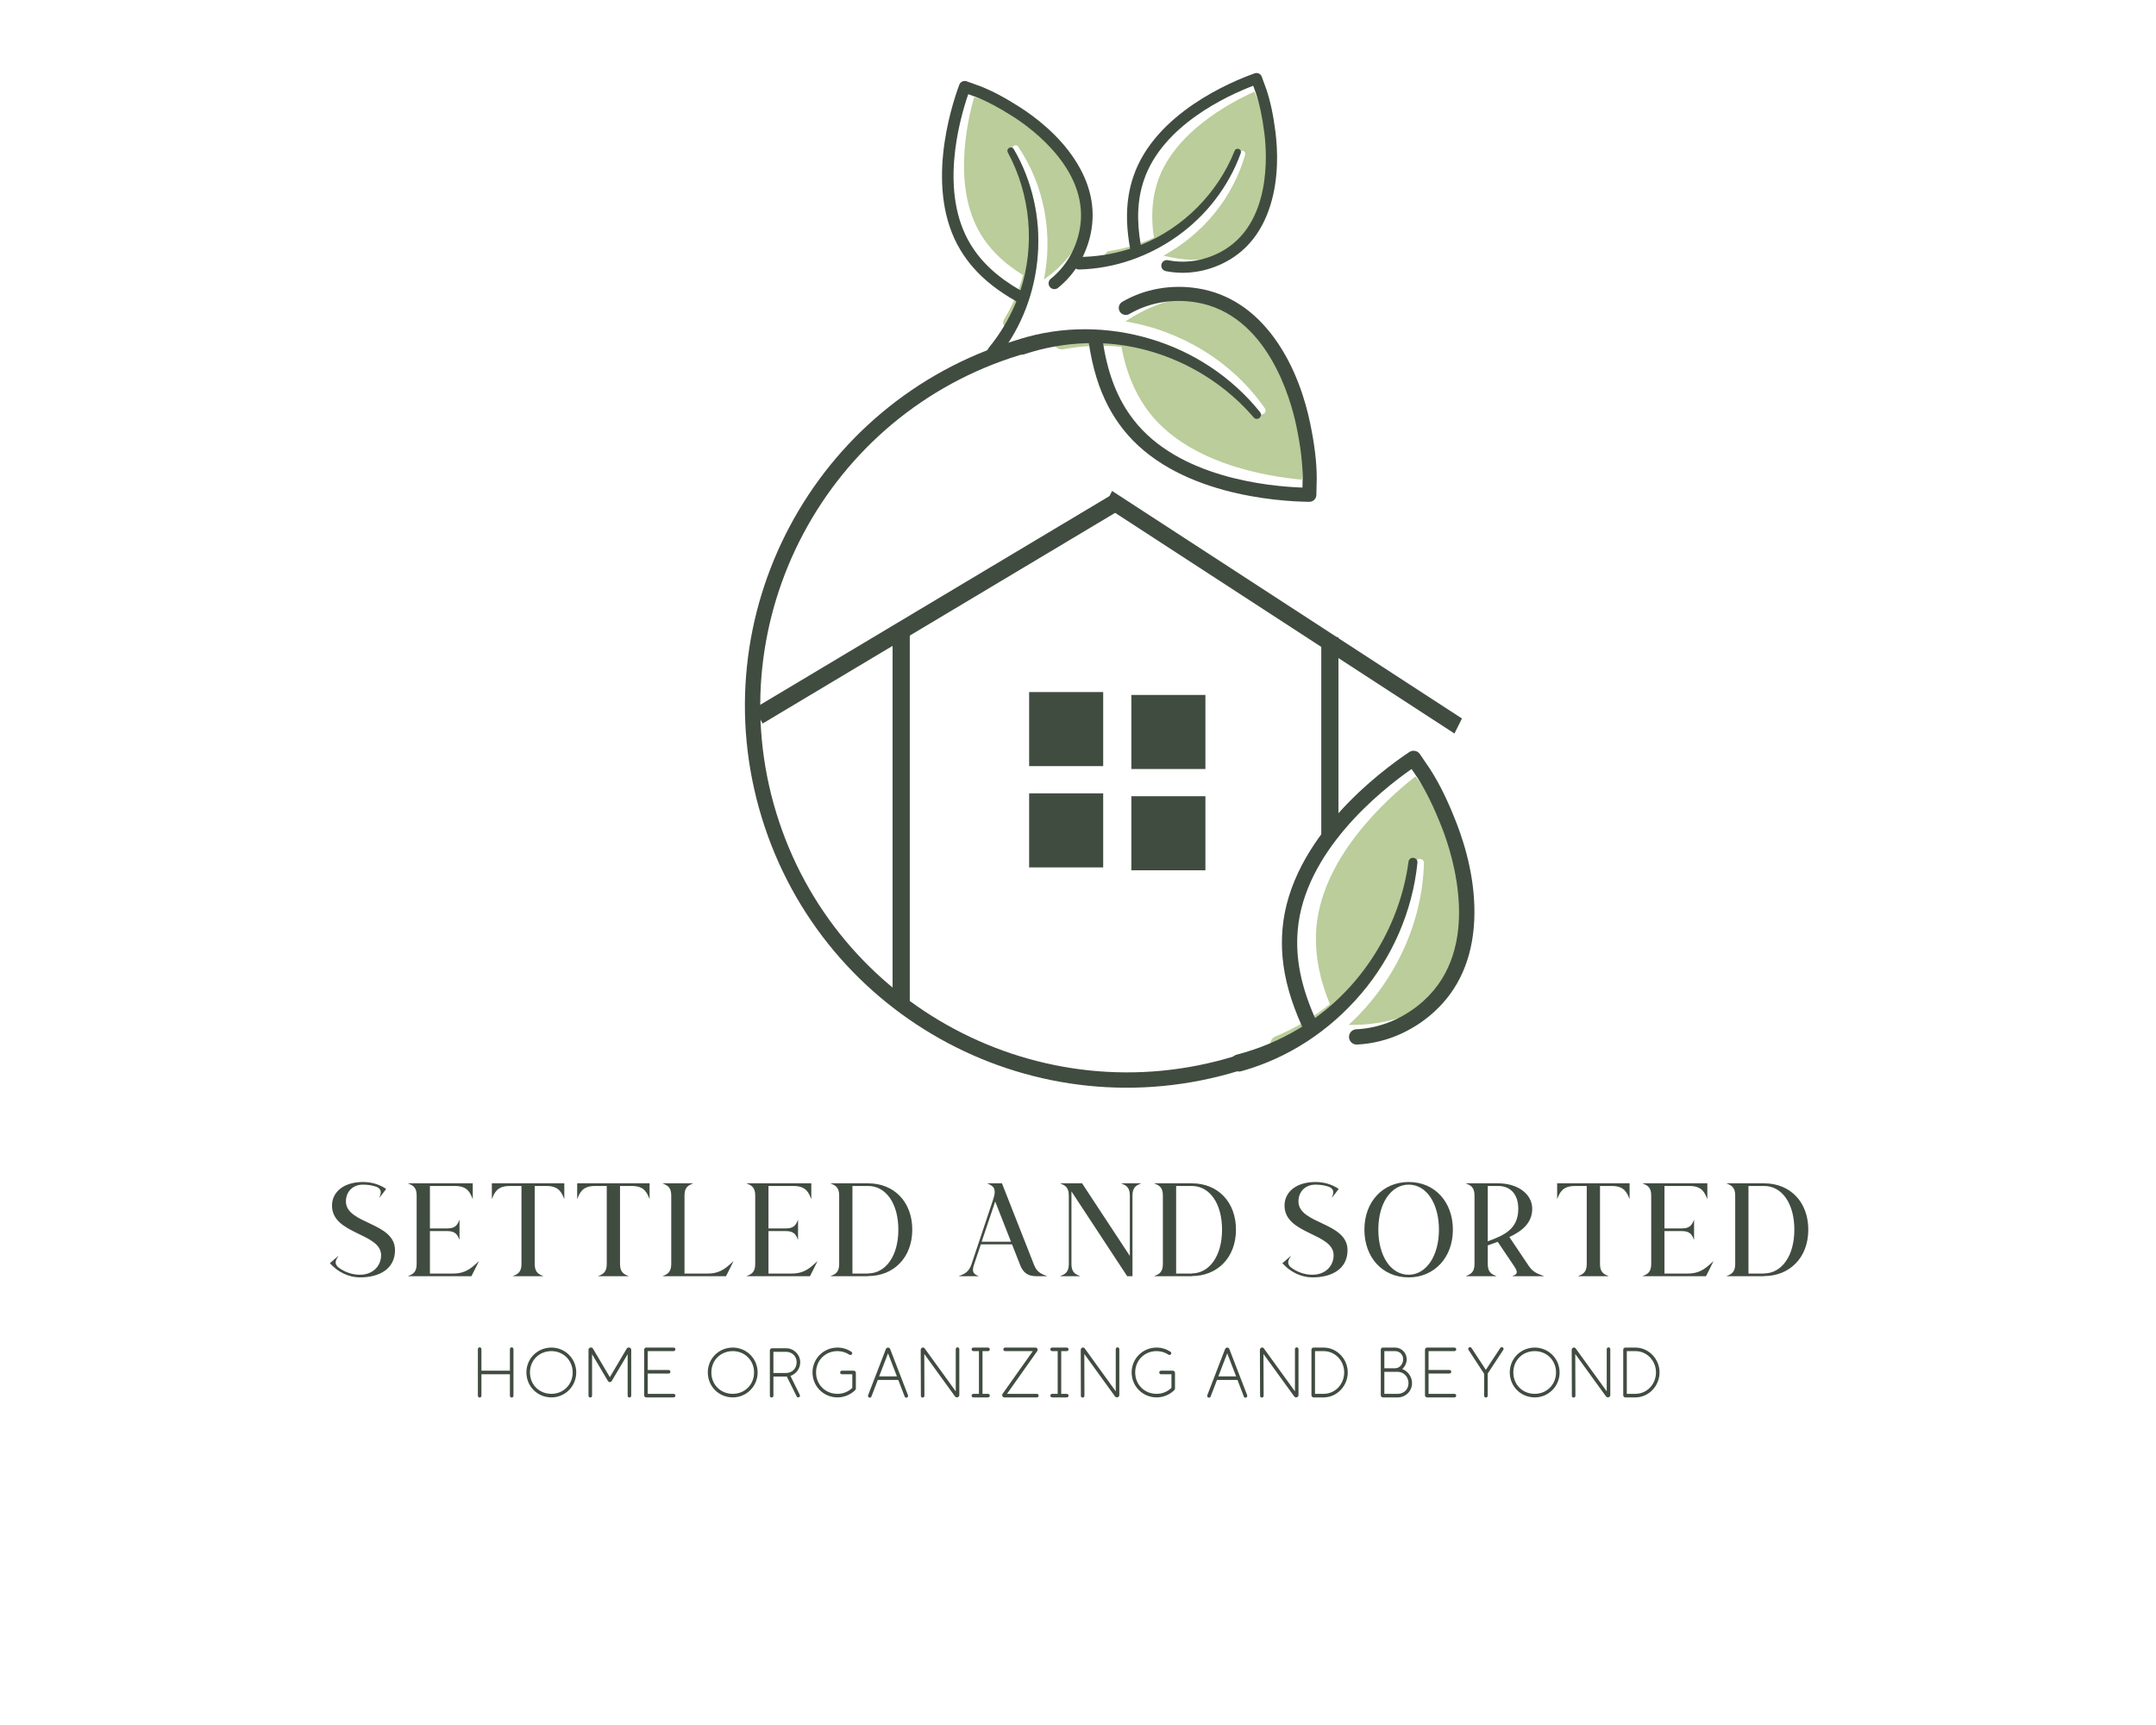 <?xml version="1.0" encoding="UTF-8" standalone="no" ?>
<!DOCTYPE svg PUBLIC "-//W3C//DTD SVG 1.1//EN" "http://www.w3.org/Graphics/SVG/1.1/DTD/svg11.dtd">
<svg xmlns="http://www.w3.org/2000/svg" xmlns:xlink="http://www.w3.org/1999/xlink" version="1.1" width="1280" height="1024" viewBox="0 0 1280 1024" xml:space="preserve">
<desc>Created with Fabric.js 5.3.0</desc>
<defs>
</defs>
<g transform="matrix(1 0 0 1 640 512)" id="background-logo"  >
<rect style="stroke: none; stroke-width: 0; stroke-dasharray: none; stroke-linecap: butt; stroke-dashoffset: 0; stroke-linejoin: miter; stroke-miterlimit: 4; fill: rgb(255,255,255); fill-opacity: 0; fill-rule: nonzero; opacity: 1;"  paint-order="stroke"  x="-640" y="-512" rx="0" ry="0" width="1280" height="1024" />
</g>
<g transform="matrix(3.186 0 0 3.186 634.431 365.674)" id="logo-logo"  >
<g style=""  paint-order="stroke"   >
		<g transform="matrix(-0.416 -1.361 1.361 -0.416 -22.926 27.04)"  >
<g style=""  paint-order="stroke"   >
		<g transform="matrix(1 0 0 1 0 0)"  >
<path style="stroke: none; stroke-width: 1; stroke-dasharray: none; stroke-linecap: butt; stroke-dashoffset: 0; stroke-linejoin: miter; stroke-miterlimit: 4; fill: rgb(65,76,65); fill-rule: nonzero; opacity: 1;"  paint-order="stroke"  transform=" translate(-50, -25.18)" d="M 2.009 50.361 L 0.009 50.361 C 0.008 50.24 0 50.121 0 50 C 0 22.386 22.386 0 50 0 C 77.614 0 100 22.386 100 50 C 100 50.121 99.992 50.24 99.991 50.361 L 97.991 50.361 C 97.992 50.24 98 50.121 98 50 C 98 23.533 76.467 2 50 2 C 23.533 2 2 23.533 2 50 C 2 50.121 2.008 50.24 2.009 50.361 z" stroke-linecap="round" />
</g>
</g>
</g>
		<g transform="matrix(-0.057 -0.406 -0.406 0.057 54.333 55.239)"  >
<g style=""  paint-order="stroke"   >
		<g transform="matrix(1 0 0 1 0 0)"  >
<path style="stroke: none; stroke-width: 1; stroke-dasharray: none; stroke-linecap: butt; stroke-dashoffset: 0; stroke-linejoin: miter; stroke-miterlimit: 4; fill: rgb(186,205,154); fill-rule: nonzero; opacity: 1;"  paint-order="stroke"  transform=" translate(-57.742, -48.825)" d="M 111.554 13.16 C 105.341 9.91 98.16 7.144 88.96 4.452 C 76.995 0.965 65.473 -0.488 54.714 0.144 C 39.178 1.055 26.105 6.824 17.898 16.377 C 14.771 20.021 12.268 24.214 10.454 28.843 C 6.868 38.002 6.006 48.843 7.869 61.145 C 23.544 38.338 48.033 21.793 75.854 17.001 C 78.308 16.623 79.063 20.209 76.585 20.792 C 49.97 26.299 25.965 43.114 11.899 66.315 C 11.908 66.318 11.918 66.321 11.928 66.324 C 6.805 74.52 2.784 83.45 0.148 92.925 C -0.434 94.918 0.756 97.012 2.767 97.53 C 4.746 98.044 6.767 96.851 7.273 94.87 C 9.694 85.542 13.45 76.545 18.425 68.249 C 29.807 71.224 40.621 71.862 50.668 70.123 C 84.028 64.337 107.188 29.729 115.485 15.359 L 111.554 13.16 Z" stroke-linecap="round" />
</g>
</g>
</g>
		<g transform="matrix(-0.04 -0.459 -0.459 0.04 51.684 54.671)"  >
<g style=""  paint-order="stroke"   >
		<g transform="matrix(1 0 0 1 0 0)"  >
<path style="stroke: none; stroke-width: 1; stroke-dasharray: none; stroke-linecap: butt; stroke-dashoffset: 0; stroke-linejoin: miter; stroke-miterlimit: 4; fill: rgb(65,76,65); fill-rule: nonzero; opacity: 1;"  paint-order="stroke"  transform=" translate(-61.564, -51.982)" d="M 121.545 16.747 C 119.775 15.757 115.112 13.151 115.112 13.151 C 115.087 13.138 115.062 13.124 115.038 13.111 C 108.813 9.85 101.683 7.096 92.601 4.442 C 82.772 1.571 67.82 -1.404 52.406 0.72 C 37.169 2.823 25.293 9.365 17.105 20.167 C 9.966 29.585 6.286 40.992 6.743 52.288 C 6.812 53.993 8.253 55.317 9.955 55.25 C 11.659 55.18 12.985 53.742 12.916 52.038 C 12.517 42.17 15.753 32.178 22.028 23.899 C 41.399 -1.654 79.616 7.086 90.869 10.373 C 99.53 12.903 106.289 15.506 112.135 18.565 L 115.828 20.629 C 108.024 34.157 86.231 66.719 54.842 72.163 C 43.758 74.087 32.272 72.842 18.888 68.25 C 31.815 46.563 53.922 30.645 78.612 25.105 C 80.935 24.514 80.166 21.15 77.86 21.55 C 38.91 28.936 7.315 60.825 0.067 99.813 C -0.315 101.73 0.973 103.595 2.901 103.915 C 4.798 104.234 6.595 102.949 6.906 101.051 C 8.423 92.017 11.241 83.185 15.288 74.928 C 15.48 74.53 15.684 74.139 15.882 73.744 C 26.292 77.415 35.681 79.218 44.652 79.218 C 48.46 79.218 52.194 78.893 55.898 78.251 C 92.332 71.932 116.277 32.774 122.749 20.924 C 123.561 19.437 123.023 17.573 121.545 16.747 Z" stroke-linecap="round" />
</g>
</g>
</g>
		<g transform="matrix(0.016 0 0 0.347 -31.202 37.374)"  >
<g style=""  paint-order="stroke"   >
		<g transform="matrix(1 0 0 1 0 0)"  >
<rect style="stroke: none; stroke-width: 0; stroke-dasharray: none; stroke-linecap: butt; stroke-dashoffset: 0; stroke-linejoin: miter; stroke-miterlimit: 4; fill: rgb(65,76,65); fill-rule: nonzero; opacity: 1;"  paint-order="stroke"  x="-100" y="-100" rx="0" ry="0" width="200" height="200" />
</g>
</g>
</g>
		<g transform="matrix(0.016 0 0 0.186 48.682 22.55)"  >
<g style=""  paint-order="stroke"   >
		<g transform="matrix(1 0 0 1 0 0)"  >
<rect style="stroke: none; stroke-width: 0; stroke-dasharray: none; stroke-linecap: butt; stroke-dashoffset: 0; stroke-linejoin: miter; stroke-miterlimit: 4; fill: rgb(65,76,65); fill-rule: nonzero; opacity: 1;"  paint-order="stroke"  x="-100" y="-100" rx="0" ry="0" width="200" height="200" />
</g>
</g>
</g>
		<g transform="matrix(0.008 0.014 -0.333 0.199 -24.516 -1.267)"  >
<g style=""  paint-order="stroke"   >
		<g transform="matrix(1 0 0 1 0 0)"  >
<rect style="stroke: none; stroke-width: 0; stroke-dasharray: none; stroke-linecap: butt; stroke-dashoffset: 0; stroke-linejoin: miter; stroke-miterlimit: 4; fill: rgb(65,76,65); fill-rule: nonzero; opacity: 1;"  paint-order="stroke"  x="-100" y="-100" rx="0" ry="0" width="200" height="200" />
</g>
</g>
</g>
		<g transform="matrix(0.007 -0.014 0.326 0.212 39.997 -0.702)"  >
<g style=""  paint-order="stroke"   >
		<g transform="matrix(1 0 0 1 0 0)"  >
<rect style="stroke: none; stroke-width: 0; stroke-dasharray: none; stroke-linecap: butt; stroke-dashoffset: 0; stroke-linejoin: miter; stroke-miterlimit: 4; fill: rgb(65,76,65); fill-rule: nonzero; opacity: 1;"  paint-order="stroke"  x="-100" y="-100" rx="0" ry="0" width="200" height="200" />
</g>
</g>
</g>
		<g transform="matrix(0.16 0.342 -0.342 0.16 22.78 -39.805)"  >
<g style=""  paint-order="stroke"   >
		<g transform="matrix(1 0 0 1 0 0)"  >
<path style="stroke: none; stroke-width: 1; stroke-dasharray: none; stroke-linecap: butt; stroke-dashoffset: 0; stroke-linejoin: miter; stroke-miterlimit: 4; fill: rgb(186,205,154); fill-rule: nonzero; opacity: 1;"  paint-order="stroke"  transform=" translate(-57.742, -48.825)" d="M 111.554 13.16 C 105.341 9.91 98.16 7.144 88.96 4.452 C 76.995 0.965 65.473 -0.488 54.714 0.144 C 39.178 1.055 26.105 6.824 17.898 16.377 C 14.771 20.021 12.268 24.214 10.454 28.843 C 6.868 38.002 6.006 48.843 7.869 61.145 C 23.544 38.338 48.033 21.793 75.854 17.001 C 78.308 16.623 79.063 20.209 76.585 20.792 C 49.97 26.299 25.965 43.114 11.899 66.315 C 11.908 66.318 11.918 66.321 11.928 66.324 C 6.805 74.52 2.784 83.45 0.148 92.925 C -0.434 94.918 0.756 97.012 2.767 97.53 C 4.746 98.044 6.767 96.851 7.273 94.87 C 9.694 85.542 13.45 76.545 18.425 68.249 C 29.807 71.224 40.621 71.862 50.668 70.123 C 84.028 64.337 107.188 29.729 115.485 15.359 L 111.554 13.16 Z" stroke-linecap="round" />
</g>
</g>
</g>
		<g transform="matrix(0.199 0.375 -0.375 0.199 21.018 -38.038)"  >
<g style=""  paint-order="stroke"   >
		<g transform="matrix(1 0 0 1 0 0)"  >
<path style="stroke: none; stroke-width: 1; stroke-dasharray: none; stroke-linecap: butt; stroke-dashoffset: 0; stroke-linejoin: miter; stroke-miterlimit: 4; fill: rgb(65,76,65); fill-rule: nonzero; opacity: 1;"  paint-order="stroke"  transform=" translate(-61.564, -51.982)" d="M 121.545 16.747 C 119.775 15.757 115.112 13.151 115.112 13.151 C 115.087 13.138 115.062 13.124 115.038 13.111 C 108.813 9.85 101.683 7.096 92.601 4.442 C 82.772 1.571 67.82 -1.404 52.406 0.72 C 37.169 2.823 25.293 9.365 17.105 20.167 C 9.966 29.585 6.286 40.992 6.743 52.288 C 6.812 53.993 8.253 55.317 9.955 55.25 C 11.659 55.18 12.985 53.742 12.916 52.038 C 12.517 42.17 15.753 32.178 22.028 23.899 C 41.399 -1.654 79.616 7.086 90.869 10.373 C 99.53 12.903 106.289 15.506 112.135 18.565 L 115.828 20.629 C 108.024 34.157 86.231 66.719 54.842 72.163 C 43.758 74.087 32.272 72.842 18.888 68.25 C 31.815 46.563 53.922 30.645 78.612 25.105 C 80.935 24.514 80.166 21.15 77.86 21.55 C 38.91 28.936 7.315 60.825 0.067 99.813 C -0.315 101.73 0.973 103.595 2.901 103.915 C 4.798 104.234 6.595 102.949 6.906 101.051 C 8.423 92.017 11.241 83.185 15.288 74.928 C 15.48 74.53 15.684 74.139 15.882 73.744 C 26.292 77.415 35.681 79.218 44.652 79.218 C 48.46 79.218 52.194 78.893 55.898 78.251 C 92.332 71.932 116.277 32.774 122.749 20.924 C 123.561 19.437 123.023 17.573 121.545 16.747 Z" stroke-linecap="round" />
</g>
</g>
</g>
		<g transform="matrix(-0.216 -0.224 -0.224 0.216 -12.623 -76.519)"  >
<g style=""  paint-order="stroke"   >
		<g transform="matrix(1 0 0 1 0 0)"  >
<path style="stroke: none; stroke-width: 1; stroke-dasharray: none; stroke-linecap: butt; stroke-dashoffset: 0; stroke-linejoin: miter; stroke-miterlimit: 4; fill: rgb(186,205,154); fill-rule: nonzero; opacity: 1;"  paint-order="stroke"  transform=" translate(-57.742, -48.825)" d="M 111.554 13.16 C 105.341 9.91 98.16 7.144 88.96 4.452 C 76.995 0.965 65.473 -0.488 54.714 0.144 C 39.178 1.055 26.105 6.824 17.898 16.377 C 14.771 20.021 12.268 24.214 10.454 28.843 C 6.868 38.002 6.006 48.843 7.869 61.145 C 23.544 38.338 48.033 21.793 75.854 17.001 C 78.308 16.623 79.063 20.209 76.585 20.792 C 49.97 26.299 25.965 43.114 11.899 66.315 C 11.908 66.318 11.918 66.321 11.928 66.324 C 6.805 74.52 2.784 83.45 0.148 92.925 C -0.434 94.918 0.756 97.012 2.767 97.53 C 4.746 98.044 6.767 96.851 7.273 94.87 C 9.694 85.542 13.45 76.545 18.425 68.249 C 29.807 71.224 40.621 71.862 50.668 70.123 C 84.028 64.337 107.188 29.729 115.485 15.359 L 111.554 13.16 Z" stroke-linecap="round" />
</g>
</g>
</g>
		<g transform="matrix(-0.23 -0.264 -0.264 0.23 -14.503 -75.685)"  >
<g style=""  paint-order="stroke"   >
		<g transform="matrix(1 0 0 1 0 0)"  >
<path style="stroke: none; stroke-width: 1; stroke-dasharray: none; stroke-linecap: butt; stroke-dashoffset: 0; stroke-linejoin: miter; stroke-miterlimit: 4; fill: rgb(65,76,65); fill-rule: nonzero; opacity: 1;"  paint-order="stroke"  transform=" translate(-61.564, -51.982)" d="M 121.545 16.747 C 119.775 15.757 115.112 13.151 115.112 13.151 C 115.087 13.138 115.062 13.124 115.038 13.111 C 108.813 9.85 101.683 7.096 92.601 4.442 C 82.772 1.571 67.82 -1.404 52.406 0.72 C 37.169 2.823 25.293 9.365 17.105 20.167 C 9.966 29.585 6.286 40.992 6.743 52.288 C 6.812 53.993 8.253 55.317 9.955 55.25 C 11.659 55.18 12.985 53.742 12.916 52.038 C 12.517 42.17 15.753 32.178 22.028 23.899 C 41.399 -1.654 79.616 7.086 90.869 10.373 C 99.53 12.903 106.289 15.506 112.135 18.565 L 115.828 20.629 C 108.024 34.157 86.231 66.719 54.842 72.163 C 43.758 74.087 32.272 72.842 18.888 68.25 C 31.815 46.563 53.922 30.645 78.612 25.105 C 80.935 24.514 80.166 21.15 77.86 21.55 C 38.91 28.936 7.315 60.825 0.067 99.813 C -0.315 101.73 0.973 103.595 2.901 103.915 C 4.798 104.234 6.595 102.949 6.906 101.051 C 8.423 92.017 11.241 83.185 15.288 74.928 C 15.48 74.53 15.684 74.139 15.882 73.744 C 26.292 77.415 35.681 79.218 44.652 79.218 C 48.46 79.218 52.194 78.893 55.898 78.251 C 92.332 71.932 116.277 32.774 122.749 20.924 C 123.561 19.437 123.023 17.573 121.545 16.747 Z" stroke-linecap="round" />
</g>
</g>
</g>
		<g transform="matrix(0.031 -0.297 -0.297 -0.031 22.882 -81.576)"  >
<g style=""  paint-order="stroke"   >
		<g transform="matrix(1 0 0 1 0 0)"  >
<path style="stroke: none; stroke-width: 1; stroke-dasharray: none; stroke-linecap: butt; stroke-dashoffset: 0; stroke-linejoin: miter; stroke-miterlimit: 4; fill: rgb(186,205,154); fill-rule: nonzero; opacity: 1;"  paint-order="stroke"  transform=" translate(-57.742, -48.825)" d="M 111.554 13.16 C 105.341 9.91 98.16 7.144 88.96 4.452 C 76.995 0.965 65.473 -0.488 54.714 0.144 C 39.178 1.055 26.105 6.824 17.898 16.377 C 14.771 20.021 12.268 24.214 10.454 28.843 C 6.868 38.002 6.006 48.843 7.869 61.145 C 23.544 38.338 48.033 21.793 75.854 17.001 C 78.308 16.623 79.063 20.209 76.585 20.792 C 49.97 26.299 25.965 43.114 11.899 66.315 C 11.908 66.318 11.918 66.321 11.928 66.324 C 6.805 74.52 2.784 83.45 0.148 92.925 C -0.434 94.918 0.756 97.012 2.767 97.53 C 4.746 98.044 6.767 96.851 7.273 94.87 C 9.694 85.542 13.45 76.545 18.425 68.249 C 29.807 71.224 40.621 71.862 50.668 70.123 C 84.028 64.337 107.188 29.729 115.485 15.359 L 111.554 13.16 Z" stroke-linecap="round" />
</g>
</g>
</g>
		<g transform="matrix(0.053 -0.332 -0.332 -0.053 21.109 -82.444)"  >
<g style=""  paint-order="stroke"   >
		<g transform="matrix(1 0 0 1 0 0)"  >
<path style="stroke: none; stroke-width: 1; stroke-dasharray: none; stroke-linecap: butt; stroke-dashoffset: 0; stroke-linejoin: miter; stroke-miterlimit: 4; fill: rgb(65,76,65); fill-rule: nonzero; opacity: 1;"  paint-order="stroke"  transform=" translate(-61.564, -51.982)" d="M 121.545 16.747 C 119.775 15.757 115.112 13.151 115.112 13.151 C 115.087 13.138 115.062 13.124 115.038 13.111 C 108.813 9.85 101.683 7.096 92.601 4.442 C 82.772 1.571 67.82 -1.404 52.406 0.72 C 37.169 2.823 25.293 9.365 17.105 20.167 C 9.966 29.585 6.286 40.992 6.743 52.288 C 6.812 53.993 8.253 55.317 9.955 55.25 C 11.659 55.18 12.985 53.742 12.916 52.038 C 12.517 42.17 15.753 32.178 22.028 23.899 C 41.399 -1.654 79.616 7.086 90.869 10.373 C 99.53 12.903 106.289 15.506 112.135 18.565 L 115.828 20.629 C 108.024 34.157 86.231 66.719 54.842 72.163 C 43.758 74.087 32.272 72.842 18.888 68.25 C 31.815 46.563 53.922 30.645 78.612 25.105 C 80.935 24.514 80.166 21.15 77.86 21.55 C 38.91 28.936 7.315 60.825 0.067 99.813 C -0.315 101.73 0.973 103.595 2.901 103.915 C 4.798 104.234 6.595 102.949 6.906 101.051 C 8.423 92.017 11.241 83.185 15.288 74.928 C 15.48 74.53 15.684 74.139 15.882 73.744 C 26.292 77.415 35.681 79.218 44.652 79.218 C 48.46 79.218 52.194 78.893 55.898 78.251 C 92.332 71.932 116.277 32.774 122.749 20.924 C 123.561 19.437 123.023 17.573 121.545 16.747 Z" stroke-linecap="round" />
</g>
</g>
</g>
		<g transform="matrix(0.069 0 0 0.069 -0.459 21.07)"  >
<g style=""  paint-order="stroke"   >
		<g transform="matrix(1 0 0 1 0 0)"  >
<rect style="stroke: none; stroke-width: 0; stroke-dasharray: none; stroke-linecap: butt; stroke-dashoffset: 0; stroke-linejoin: miter; stroke-miterlimit: 4; fill: rgb(65,76,65); fill-rule: nonzero; opacity: 1;"  paint-order="stroke"  x="-100" y="-100" rx="0" ry="0" width="200" height="200" />
</g>
</g>
</g>
		<g transform="matrix(0.069 0 0 0.069 18.591 21.608)"  >
<g style=""  paint-order="stroke"   >
		<g transform="matrix(1 0 0 1 0 0)"  >
<rect style="stroke: none; stroke-width: 0; stroke-dasharray: none; stroke-linecap: butt; stroke-dashoffset: 0; stroke-linejoin: miter; stroke-miterlimit: 4; fill: rgb(65,76,65); fill-rule: nonzero; opacity: 1;"  paint-order="stroke"  x="-100" y="-100" rx="0" ry="0" width="200" height="200" />
</g>
</g>
</g>
		<g transform="matrix(0.069 0 0 0.069 -0.459 39.942)"  >
<g style=""  paint-order="stroke"   >
		<g transform="matrix(1 0 0 1 0 0)"  >
<rect style="stroke: none; stroke-width: 0; stroke-dasharray: none; stroke-linecap: butt; stroke-dashoffset: 0; stroke-linejoin: miter; stroke-miterlimit: 4; fill: rgb(65,76,65); fill-rule: nonzero; opacity: 1;"  paint-order="stroke"  x="-100" y="-100" rx="0" ry="0" width="200" height="200" />
</g>
</g>
</g>
		<g transform="matrix(0.069 0 0 0.069 18.591 40.48)"  >
<g style=""  paint-order="stroke"   >
		<g transform="matrix(1 0 0 1 0 0)"  >
<rect style="stroke: none; stroke-width: 0; stroke-dasharray: none; stroke-linecap: butt; stroke-dashoffset: 0; stroke-linejoin: miter; stroke-miterlimit: 4; fill: rgb(65,76,65); fill-rule: nonzero; opacity: 1;"  paint-order="stroke"  x="-100" y="-100" rx="0" ry="0" width="200" height="200" />
</g>
</g>
</g>
</g>
</g>
<g transform="matrix(1.921 0 0 1.921 634.707 729.974)" id="text-logo"  >
<g style=""  paint-order="stroke"   >
		<g transform="matrix(1 0 0 1 5.684342e-14 0)" id="text-logo-path-0"  >
<path style="stroke: none; stroke-width: 0; stroke-dasharray: none; stroke-linecap: butt; stroke-dashoffset: 0; stroke-linejoin: miter; stroke-miterlimit: 4; fill: rgb(65,76,65); fill-rule: nonzero; opacity: 1;"  paint-order="stroke"  transform=" translate(-229.355, 14.37)" d="M 11.15 -29.11 C 5.13 -29.11 1.56 -25.99 1.56 -21.81 C 1.56 -12.87 16.73 -13.41 16.73 -6.48 C 16.73 -3.32 14.35 -0.45 10.17 -0.45 C 7.79 -0.45 5.41 -1.27 3.44 -2.79 C 2.09 -4.06 2.83 -5.17 3.61 -6.36 L 0.9 -4.02 C 3.32 -1.27 6.77 0.37 10.17 0.37 C 16.44 0.37 21.03 -2.42 21.03 -8.04 C 21.03 -16.77 5.86 -16.03 5.86 -23.12 C 5.86 -25.95 7.79 -28.29 11.15 -28.29 C 12.71 -28.29 14.19 -28.04 15.5 -27.55 C 17.14 -26.65 16.65 -25.46 16.15 -24.15 L 17.88 -26.4 L 18.29 -26.98 C 16.28 -28.33 13.86 -29.11 11.15 -29.11 Z M 27.72 -24.97 L 27.72 -3.73 C 27.72 -1.07 26.36 -0.57 25.01 0 L 44.65 0 L 46.99 -4.67 C 45.22 -3.16 43.34 -0.82 39.07 -0.82 L 31.82 -0.82 L 31.82 -13.94 L 37.23 -13.94 C 39.89 -13.94 40.39 -12.59 40.96 -11.23 L 40.96 -17.47 C 40.39 -16.11 39.89 -14.76 37.23 -14.76 L 31.82 -14.76 L 31.82 -27.88 L 39.48 -27.88 C 43.46 -27.88 44.2 -25.87 45.06 -23.82 L 45.06 -28.7 L 25.01 -28.7 C 26.36 -28.13 27.72 -27.63 27.72 -24.97 Z M 73.35 -28.7 L 50.96 -28.7 L 50.96 -23.82 C 51.82 -25.87 52.56 -27.88 56.58 -27.88 L 60.11 -27.88 L 60.11 -3.73 C 60.11 -1.07 58.75 -0.57 57.4 0 L 66.91 0 C 65.56 -0.57 64.21 -1.07 64.21 -3.73 L 64.21 -27.88 L 67.77 -27.88 C 71.75 -27.88 72.49 -25.87 73.35 -23.82 Z M 99.71 -28.7 L 77.33 -28.7 L 77.33 -23.82 C 78.19 -25.87 78.93 -27.88 82.94 -27.88 L 86.47 -27.88 L 86.47 -3.73 C 86.47 -1.07 85.12 -0.57 83.76 0 L 93.28 0 C 91.92 -0.57 90.57 -1.07 90.57 -3.73 L 90.57 -27.88 L 94.14 -27.88 C 98.11 -27.88 98.85 -25.87 99.71 -23.82 Z M 106.4 -24.97 L 106.4 -3.73 C 106.4 -1.07 105.04 -0.57 103.69 0 L 123.33 0 L 125.67 -4.67 C 123.9 -3.16 122.02 -0.82 117.75 -0.82 L 110.5 -0.82 L 110.5 -24.97 C 110.5 -27.63 111.85 -28.13 113.2 -28.7 L 103.69 -28.7 C 105.04 -28.13 106.4 -27.63 106.4 -24.97 Z M 132.35 -24.97 L 132.35 -3.73 C 132.35 -1.07 131 -0.57 129.64 0 L 149.28 0 L 151.62 -4.67 C 149.86 -3.16 147.97 -0.82 143.71 -0.82 L 136.45 -0.82 L 136.45 -13.94 L 141.86 -13.94 C 144.53 -13.94 145.02 -12.59 145.59 -11.23 L 145.59 -17.47 C 145.02 -16.11 144.53 -14.76 141.86 -14.76 L 136.45 -14.76 L 136.45 -27.88 L 144.12 -27.88 C 148.09 -27.88 148.83 -25.87 149.69 -23.82 L 149.69 -28.7 L 129.64 -28.7 C 131 -28.13 132.35 -27.63 132.35 -24.97 Z M 158.3 -24.97 L 158.3 -3.73 C 158.3 -1.07 156.95 -0.57 155.59 0 L 167.24 0 L 167.24 -0.04 C 175.03 -0.04 180.89 -5.62 180.89 -14.39 C 180.89 -22.84 175.4 -28.7 167.24 -28.7 L 155.59 -28.7 C 156.95 -28.13 158.3 -27.63 158.3 -24.97 Z M 162.4 -0.82 L 162.4 -27.88 L 167.24 -27.88 C 172.81 -27.88 176.59 -22.39 176.59 -14.39 C 176.59 -6.11 172.57 -0.86 167.24 -0.86 L 167.24 -0.82 Z M 205.9 -23.74 L 199.14 -3.53 C 198.28 -1.03 196.59 -0.57 195.24 0 L 201.47 0 C 200.12 -0.57 199.1 -1.03 199.96 -3.53 L 202.09 -9.84 L 211.72 -9.84 L 214.27 -3.36 C 215.17 -1.03 216.73 0 219.19 0 L 222.59 0 C 221.24 -0.57 219.47 -0.98 218.53 -3.49 L 208.61 -28.7 L 204.06 -28.7 C 205.82 -27.88 207.09 -27.27 205.9 -23.74 Z M 202.34 -10.66 L 206.52 -23.08 L 211.4 -10.66 Z M 229.27 -24.97 L 229.27 -3.73 C 229.27 -1.07 227.92 -0.57 226.57 0 L 232.8 0 C 231.45 -0.57 230.09 -1.07 230.09 -3.73 L 230.09 -26.2 L 247.31 0 L 248.95 0 L 248.95 -24.97 C 248.95 -27.63 250.31 -28.13 251.66 -28.7 L 245.43 -28.7 C 246.78 -28.13 248.13 -27.63 248.13 -24.97 L 248.13 -6.27 L 233.37 -28.7 L 226.57 -28.7 C 227.92 -28.13 229.27 -27.63 229.27 -24.97 Z M 258.34 -24.97 L 258.34 -3.73 C 258.34 -1.07 256.99 -0.57 255.63 0 L 267.28 0 L 267.28 -0.04 C 275.07 -0.04 280.93 -5.62 280.93 -14.39 C 280.93 -22.84 275.44 -28.7 267.28 -28.7 L 255.63 -28.7 C 256.99 -28.13 258.34 -27.63 258.34 -24.97 Z M 262.44 -0.82 L 262.44 -27.88 L 267.28 -27.88 C 272.86 -27.88 276.63 -22.39 276.63 -14.39 C 276.63 -6.11 272.61 -0.86 267.28 -0.86 L 267.28 -0.82 Z M 305.53 -29.11 C 299.5 -29.11 295.94 -25.99 295.94 -21.81 C 295.94 -12.87 311.11 -13.41 311.11 -6.48 C 311.11 -3.32 308.73 -0.45 304.55 -0.45 C 302.17 -0.45 299.79 -1.27 297.82 -2.79 C 296.47 -4.06 297.21 -5.17 297.99 -6.36 L 295.28 -4.02 C 297.7 -1.27 301.14 0.37 304.55 0.37 C 310.82 0.37 315.41 -2.42 315.41 -8.04 C 315.41 -16.77 300.24 -16.03 300.24 -23.12 C 300.24 -25.95 302.17 -28.29 305.53 -28.29 C 307.09 -28.29 308.57 -28.04 309.88 -27.55 C 311.52 -26.65 311.03 -25.46 310.53 -24.15 L 312.26 -26.4 L 312.67 -26.98 C 310.66 -28.33 308.24 -29.11 305.53 -29.11 Z M 334.31 0.37 C 342.1 0.37 347.97 -5.62 347.97 -14.39 C 347.97 -22.84 342.47 -29.11 334.31 -29.11 C 326.48 -29.11 320.62 -23.17 320.62 -14.39 C 320.62 -5.9 326.11 0.37 334.31 0.37 Z M 324.93 -14.39 C 324.93 -22.67 328.94 -28.29 334.31 -28.29 C 339.89 -28.29 343.66 -22.39 343.66 -14.39 C 343.66 -6.11 339.64 -0.45 334.31 -0.45 C 328.7 -0.45 324.93 -6.36 324.93 -14.39 Z M 354.65 -24.97 L 354.65 -3.73 C 354.65 -1.07 353.3 -0.57 351.94 0 L 361.46 0 C 360.1 -0.57 358.75 -1.07 358.75 -3.73 L 358.75 -9.51 C 359.73 -9.88 360.8 -10.25 361.83 -10.62 L 366.91 -3.08 C 368.39 -0.9 367.65 -0.57 366.29 0 L 376.22 0 C 374.86 -0.57 372.94 -0.9 371.46 -3.12 L 365.43 -12.1 C 369.33 -13.94 372.49 -16.44 372.49 -20.83 C 372.49 -25.34 368.1 -28.7 361.95 -28.7 L 351.94 -28.7 C 353.3 -28.13 354.65 -27.63 354.65 -24.97 Z M 358.75 -10.78 L 358.75 -27.88 L 361.95 -27.88 C 365.6 -27.88 368.18 -25.5 368.18 -20.83 C 368.18 -14.47 363.67 -12.59 358.75 -10.78 Z M 402.58 -28.7 L 380.19 -28.7 L 380.19 -23.82 C 381.05 -25.87 381.79 -27.88 385.81 -27.88 L 389.34 -27.88 L 389.34 -3.73 C 389.34 -1.07 387.98 -0.57 386.63 0 L 396.14 0 C 394.79 -0.57 393.44 -1.07 393.44 -3.73 L 393.44 -27.88 L 397 -27.88 C 400.98 -27.88 401.72 -25.87 402.58 -23.82 Z M 409.26 -24.97 L 409.26 -3.73 C 409.26 -1.07 407.91 -0.57 406.56 0 L 426.2 0 L 428.53 -4.67 C 426.77 -3.16 424.88 -0.82 420.62 -0.82 L 413.36 -0.82 L 413.36 -13.94 L 418.77 -13.94 C 421.44 -13.94 421.93 -12.59 422.51 -11.23 L 422.51 -17.47 C 421.93 -16.11 421.44 -14.76 418.77 -14.76 L 413.36 -14.76 L 413.36 -27.88 L 421.03 -27.88 C 425.01 -27.88 425.74 -25.87 426.61 -23.82 L 426.61 -28.7 L 406.56 -28.7 C 407.91 -28.13 409.26 -27.63 409.26 -24.97 Z M 435.22 -24.97 L 435.22 -3.73 C 435.22 -1.07 433.86 -0.57 432.51 0 L 444.15 0 L 444.15 -0.04 C 451.94 -0.04 457.81 -5.62 457.81 -14.39 C 457.81 -22.84 452.31 -28.7 444.15 -28.7 L 432.51 -28.7 C 433.86 -28.13 435.22 -27.63 435.22 -24.97 Z M 439.32 -0.82 L 439.32 -27.88 L 444.15 -27.88 C 449.73 -27.88 453.5 -22.39 453.5 -14.39 C 453.5 -6.11 449.48 -0.86 444.15 -0.86 L 444.15 -0.82 Z" stroke-linecap="round" />
</g>
</g>
</g>
<g transform="matrix(1.921 0 0 1.921 634.484 814.697)" id="tagline-42d80710-851a-453f-8e6e-54680d39d4d0-logo"  >
<g style=""  paint-order="stroke"   >
		<g transform="matrix(1 0 0 1 0 0)" id="tagline-42d80710-851a-453f-8e6e-54680d39d4d0-logo-path-0"  >
<path style="stroke: none; stroke-width: 0; stroke-dasharray: none; stroke-linecap: butt; stroke-dashoffset: 0; stroke-linejoin: miter; stroke-miterlimit: 4; fill: rgb(65,76,65); fill-rule: nonzero; opacity: 1;"  paint-order="stroke"  transform=" translate(-183.7, 7.72)" d="M 2.2 -0.51 L 2.2 -7.15 L 11 -7.15 L 11 -0.51 C 11 -0.2 11.24 0.04 11.55 0.04 C 11.86 0.04 12.1 -0.2 12.1 -0.51 L 12.1 -14.92 C 12.1 -15.2 11.86 -15.47 11.55 -15.47 C 11.24 -15.47 11 -15.2 11 -14.92 L 11 -8.25 L 2.2 -8.25 L 2.2 -14.92 C 2.2 -15.2 1.96 -15.47 1.65 -15.47 C 1.34 -15.47 1.1 -15.2 1.1 -14.92 L 1.1 -0.51 C 1.1 -0.2 1.34 0.04 1.65 0.04 C 1.96 0.04 2.2 -0.2 2.2 -0.51 Z M 23.83 -1.1 C 20.04 -1.1 17.2 -3.94 17.2 -7.72 C 17.2 -11.46 20.04 -14.3 23.83 -14.3 C 27.52 -14.3 30.4 -11.46 30.4 -7.72 C 30.4 -3.94 27.52 -1.1 23.83 -1.1 Z M 16.1 -7.72 C 16.1 -3.41 19.51 0 23.83 0 C 28.05 0 31.5 -3.41 31.5 -7.72 C 31.5 -11.99 28.05 -15.4 23.83 -15.4 C 19.51 -15.4 16.1 -11.99 16.1 -7.72 Z M 48.49 -0.51 L 48.49 -14.7 C 48.49 -15.44 47.48 -15.69 47.1 -15.07 L 41.89 -6.25 L 36.67 -15.07 C 36.3 -15.69 35.29 -15.44 35.29 -14.7 L 35.29 -0.51 C 35.29 -0.2 35.53 0.04 35.84 0.04 C 36.15 0.04 36.39 -0.2 36.39 -0.51 L 36.39 -13.35 L 41.29 -5.08 C 41.56 -4.62 42.22 -4.62 42.48 -5.08 L 47.39 -13.35 L 47.39 -0.51 C 47.39 -0.2 47.63 0.04 47.94 0.04 C 48.25 0.04 48.49 -0.2 48.49 -0.51 Z M 61.6 -1.1 L 53.59 -1.1 L 53.59 -7.37 L 60.06 -7.37 C 60.35 -7.37 60.61 -7.61 60.61 -7.92 C 60.61 -8.23 60.35 -8.47 60.06 -8.47 L 53.59 -8.47 L 53.59 -14.3 L 61.6 -14.3 C 61.89 -14.3 62.15 -14.54 62.15 -14.85 C 62.15 -15.16 61.89 -15.4 61.6 -15.4 L 53.15 -15.4 C 52.78 -15.4 52.49 -15.11 52.49 -14.74 L 52.49 -0.66 C 52.49 -0.29 52.78 0 53.15 0 L 61.6 0 C 61.89 0 62.15 -0.24 62.15 -0.55 C 62.15 -0.86 61.89 -1.1 61.6 -1.1 Z M 79.88 -1.1 C 76.1 -1.1 73.26 -3.94 73.26 -7.72 C 73.26 -11.46 76.1 -14.3 79.88 -14.3 C 83.58 -14.3 86.46 -11.46 86.46 -7.72 C 86.46 -3.94 83.58 -1.1 79.88 -1.1 Z M 72.16 -7.72 C 72.16 -3.41 75.57 0 79.88 0 C 84.11 0 87.56 -3.41 87.56 -7.72 C 87.56 -11.99 84.11 -15.4 79.88 -15.4 C 75.57 -15.4 72.16 -11.99 72.16 -7.72 Z M 92.44 -0.51 L 92.44 -6.45 L 96.38 -6.45 L 96.58 -6.45 L 99.62 -0.31 C 99.7 -0.13 99.88 0 100.1 0 C 100.41 0 100.65 -0.24 100.65 -0.55 C 100.65 -0.64 100.63 -0.73 100.58 -0.81 L 97.7 -6.64 C 99.44 -7.22 100.72 -8.89 100.72 -10.85 C 100.72 -13.22 98.76 -15.18 96.38 -15.18 L 92 -15.18 C 91.63 -15.18 91.34 -14.89 91.34 -14.52 L 91.34 -0.51 C 91.34 -0.2 91.59 0.04 91.89 0.04 C 92.2 0.04 92.44 -0.2 92.44 -0.51 Z M 92.44 -7.55 L 92.44 -14.08 L 96.38 -14.08 C 98.23 -14.08 99.62 -12.69 99.62 -10.85 C 99.62 -8.95 98.23 -7.55 96.38 -7.55 Z M 113.61 -7.15 L 116.82 -7.15 L 116.82 -2.95 C 115.61 -1.78 114.03 -1.1 112.24 -1.1 C 108.48 -1.1 105.62 -3.94 105.62 -7.72 C 105.62 -11.46 108.48 -14.3 112.24 -14.3 C 113.63 -14.3 114.84 -13.9 115.92 -13.2 C 116.01 -13.13 116.12 -13.11 116.23 -13.11 C 116.51 -13.11 116.78 -13.35 116.78 -13.66 C 116.78 -13.86 116.67 -14.01 116.51 -14.12 C 115.28 -14.92 113.83 -15.4 112.24 -15.4 C 107.95 -15.4 104.52 -11.99 104.52 -7.72 C 104.52 -3.41 107.95 0 112.24 0 C 114.4 0 116.4 -0.9 117.81 -2.35 C 117.83 -2.4 117.92 -2.6 117.92 -2.75 L 117.92 -7.59 C 117.92 -7.96 117.63 -8.25 117.24 -8.25 L 113.61 -8.25 C 113.3 -8.25 113.06 -8.01 113.06 -7.7 C 113.06 -7.39 113.3 -7.15 113.61 -7.15 Z M 134.02 -0.68 L 128.52 -14.94 C 128.26 -15.55 127.47 -15.55 127.2 -14.94 L 121.7 -0.68 C 121.57 -0.33 121.81 0.09 122.21 0.09 C 122.45 0.09 122.63 -0.04 122.72 -0.24 L 124.7 -5.39 L 131.03 -5.39 L 133.01 -0.24 C 133.1 -0.04 133.28 0.09 133.52 0.09 C 133.91 0.09 134.16 -0.33 134.02 -0.68 Z M 125.11 -6.49 L 127.86 -13.62 L 130.61 -6.49 Z M 139.11 -0.51 L 139.06 -13.42 L 148.57 -0.29 C 149.01 0.26 149.89 -0.04 149.89 -0.73 L 149.89 -14.92 C 149.89 -15.2 149.64 -15.47 149.34 -15.47 C 149.03 -15.47 148.79 -15.2 148.79 -14.92 L 148.79 -1.87 L 139.17 -15.16 C 138.78 -15.69 137.96 -15.33 137.96 -14.7 L 138.01 -0.48 C 138.01 -0.2 138.25 0.07 138.56 0.07 C 138.86 0.07 139.11 -0.2 139.11 -0.51 Z M 154.24 -14.3 L 155.96 -14.3 L 155.96 -1.1 L 154.24 -1.1 C 153.93 -1.1 153.69 -0.86 153.69 -0.55 C 153.69 -0.24 153.93 0 154.24 0 L 158.77 0 C 159.06 0 159.32 -0.24 159.32 -0.55 C 159.32 -0.86 159.06 -1.1 158.77 -1.1 L 157.06 -1.1 L 157.06 -14.3 L 158.77 -14.3 C 159.06 -14.3 159.32 -14.54 159.32 -14.85 C 159.32 -15.16 159.06 -15.4 158.77 -15.4 L 154.24 -15.4 C 153.93 -15.4 153.69 -15.16 153.69 -14.85 C 153.69 -14.54 153.93 -14.3 154.24 -14.3 Z M 164.05 -14.3 L 172.61 -14.3 L 163.28 -1.12 C 162.93 -0.66 163.24 0 163.86 0 L 173.87 0 C 174.15 0 174.42 -0.24 174.42 -0.55 C 174.42 -0.86 174.15 -1.1 173.87 -1.1 L 164.63 -1.1 L 173.95 -14.28 C 174.31 -14.74 174.02 -15.4 173.38 -15.4 L 164.05 -15.4 C 163.75 -15.4 163.5 -15.16 163.5 -14.85 C 163.5 -14.54 163.75 -14.3 164.05 -14.3 Z M 164.16 -0.46 L 164.19 -0.48 Z M 173.05 -14.92 L 173.07 -14.94 Z M 178.57 -14.3 L 180.29 -14.3 L 180.29 -1.1 L 178.57 -1.1 C 178.27 -1.1 178.02 -0.86 178.02 -0.55 C 178.02 -0.24 178.27 0 178.57 0 L 183.11 0 C 183.39 0 183.66 -0.24 183.66 -0.55 C 183.66 -0.86 183.39 -1.1 183.11 -1.1 L 181.39 -1.1 L 181.39 -14.3 L 183.11 -14.3 C 183.39 -14.3 183.66 -14.54 183.66 -14.85 C 183.66 -15.16 183.39 -15.4 183.11 -15.4 L 178.57 -15.4 C 178.27 -15.4 178.02 -15.16 178.02 -14.85 C 178.02 -14.54 178.27 -14.3 178.57 -14.3 Z M 188.56 -0.51 L 188.52 -13.42 L 198.02 -0.29 C 198.46 0.26 199.34 -0.04 199.34 -0.73 L 199.34 -14.92 C 199.34 -15.2 199.1 -15.47 198.79 -15.47 C 198.48 -15.47 198.24 -15.2 198.24 -14.92 L 198.24 -1.87 L 188.63 -15.16 C 188.23 -15.69 187.42 -15.33 187.42 -14.7 L 187.46 -0.48 C 187.46 -0.2 187.7 0.07 188.01 0.07 C 188.32 0.07 188.56 -0.2 188.56 -0.51 Z M 212.23 -7.15 L 215.45 -7.15 L 215.45 -2.95 C 214.24 -1.78 212.65 -1.1 210.87 -1.1 C 207.11 -1.1 204.25 -3.94 204.25 -7.72 C 204.25 -11.46 207.11 -14.3 210.87 -14.3 C 212.26 -14.3 213.47 -13.9 214.54 -13.2 C 214.63 -13.13 214.74 -13.11 214.85 -13.11 C 215.14 -13.11 215.4 -13.35 215.4 -13.66 C 215.4 -13.86 215.29 -14.01 215.14 -14.12 C 213.91 -14.92 212.45 -15.4 210.87 -15.4 C 206.58 -15.4 203.15 -11.99 203.15 -7.72 C 203.15 -3.41 206.58 0 210.87 0 C 213.03 0 215.03 -0.9 216.44 -2.35 C 216.46 -2.4 216.55 -2.6 216.55 -2.75 L 216.55 -7.59 C 216.55 -7.96 216.26 -8.25 215.86 -8.25 L 212.23 -8.25 C 211.93 -8.25 211.68 -8.01 211.68 -7.7 C 211.68 -7.39 211.93 -7.15 212.23 -7.15 Z M 238.85 -0.68 L 233.35 -14.94 C 233.09 -15.55 232.3 -15.55 232.03 -14.94 L 226.53 -0.68 C 226.4 -0.33 226.64 0.09 227.04 0.09 C 227.28 0.09 227.46 -0.04 227.55 -0.24 L 229.53 -5.39 L 235.86 -5.39 L 237.84 -0.24 C 237.93 -0.04 238.11 0.09 238.35 0.09 C 238.74 0.09 238.99 -0.33 238.85 -0.68 Z M 229.94 -6.49 L 232.69 -13.62 L 235.44 -6.49 Z M 243.94 -0.51 L 243.89 -13.42 L 253.4 -0.29 C 253.84 0.26 254.72 -0.04 254.72 -0.73 L 254.72 -14.92 C 254.72 -15.2 254.47 -15.47 254.17 -15.47 C 253.86 -15.47 253.62 -15.2 253.62 -14.92 L 253.62 -1.87 L 244 -15.16 C 243.61 -15.69 242.79 -15.33 242.79 -14.7 L 242.84 -0.48 C 242.84 -0.2 243.08 0.07 243.39 0.07 C 243.69 0.07 243.94 -0.2 243.94 -0.51 Z M 262.48 -15.4 L 259.38 -15.4 C 259.01 -15.4 258.72 -15.11 258.72 -14.74 L 258.72 -0.66 C 258.72 -0.29 259.01 0 259.38 0 L 262.48 0 C 266.6 0 269.94 -3.54 269.94 -7.72 C 269.94 -11.86 266.6 -15.4 262.48 -15.4 Z M 259.82 -1.1 L 259.82 -14.3 L 262.48 -14.3 C 266.05 -14.3 268.84 -11.33 268.84 -7.72 C 268.84 -4.07 266.05 -1.1 262.48 -1.1 Z M 281.25 -7.9 L 285.38 -7.9 C 287.28 -7.9 288.71 -6.31 288.71 -4.4 C 288.71 -2.49 287.3 -1.1 285.38 -1.1 L 281.25 -1.1 Z M 280.15 -0.66 C 280.15 -0.29 280.43 0 280.81 0 L 285.38 0 C 287.83 0 289.81 -1.94 289.81 -4.4 C 289.81 -6.34 288.53 -8.14 286.77 -8.76 C 287.61 -9.5 288.16 -10.63 288.16 -11.79 C 288.16 -13.77 286.53 -15.4 284.55 -15.4 L 280.81 -15.4 C 280.43 -15.4 280.15 -15.11 280.15 -14.74 Z M 281.25 -9 L 281.25 -14.3 L 284.55 -14.3 C 286 -14.3 287.06 -13.24 287.06 -11.79 C 287.06 -10.27 285.96 -9 284.55 -9 Z M 302.92 -1.1 L 294.91 -1.1 L 294.91 -7.37 L 301.38 -7.37 C 301.66 -7.37 301.93 -7.61 301.93 -7.92 C 301.93 -8.23 301.66 -8.47 301.38 -8.47 L 294.91 -8.47 L 294.91 -14.3 L 302.92 -14.3 C 303.2 -14.3 303.47 -14.54 303.47 -14.85 C 303.47 -15.16 303.2 -15.4 302.92 -15.4 L 294.47 -15.4 C 294.1 -15.4 293.81 -15.11 293.81 -14.74 L 293.81 -0.66 C 293.81 -0.29 294.1 0 294.47 0 L 302.92 0 C 303.2 0 303.47 -0.24 303.47 -0.55 C 303.47 -0.86 303.2 -1.1 302.92 -1.1 Z M 307.27 -14.67 L 312.09 -7.3 L 312.09 -0.51 C 312.09 -0.2 312.33 0.04 312.64 0.04 C 312.95 0.04 313.19 -0.2 313.19 -0.51 L 313.19 -7.37 L 317.99 -14.67 C 318.05 -14.76 318.1 -14.87 318.1 -14.98 C 318.1 -15.29 317.83 -15.53 317.55 -15.53 C 317.35 -15.53 317.17 -15.44 317.09 -15.29 L 312.64 -8.54 L 312.6 -8.54 L 308.18 -15.29 C 308.09 -15.44 307.91 -15.53 307.71 -15.53 C 307.43 -15.53 307.16 -15.29 307.16 -14.98 C 307.16 -14.87 307.21 -14.76 307.27 -14.67 Z M 327.73 -1.1 C 323.95 -1.1 321.11 -3.94 321.11 -7.72 C 321.11 -11.46 323.95 -14.3 327.73 -14.3 C 331.43 -14.3 334.31 -11.46 334.31 -7.72 C 334.31 -3.94 331.43 -1.1 327.73 -1.1 Z M 320.01 -7.72 C 320.01 -3.41 323.42 0 327.73 0 C 331.96 0 335.41 -3.41 335.41 -7.72 C 335.41 -11.99 331.96 -15.4 327.73 -15.4 C 323.42 -15.4 320.01 -11.99 320.01 -7.72 Z M 340.3 -0.51 L 340.25 -13.42 L 349.76 -0.29 C 350.2 0.26 351.08 -0.04 351.08 -0.73 L 351.08 -14.92 C 351.08 -15.2 350.83 -15.47 350.53 -15.47 C 350.22 -15.47 349.98 -15.2 349.98 -14.92 L 349.98 -1.87 L 340.36 -15.16 C 339.97 -15.69 339.15 -15.33 339.15 -14.7 L 339.2 -0.48 C 339.2 -0.2 339.44 0.07 339.75 0.07 C 340.05 0.07 340.3 -0.2 340.3 -0.51 Z M 358.84 -15.4 L 355.74 -15.4 C 355.37 -15.4 355.08 -15.11 355.08 -14.74 L 355.08 -0.66 C 355.08 -0.29 355.37 0 355.74 0 L 358.84 0 C 362.96 0 366.3 -3.54 366.3 -7.72 C 366.3 -11.86 362.96 -15.4 358.84 -15.4 Z M 356.18 -1.1 L 356.18 -14.3 L 358.84 -14.3 C 362.41 -14.3 365.2 -11.33 365.2 -7.72 C 365.2 -4.07 362.41 -1.1 358.84 -1.1 Z" stroke-linecap="round" />
</g>
</g>
</g>
</svg>